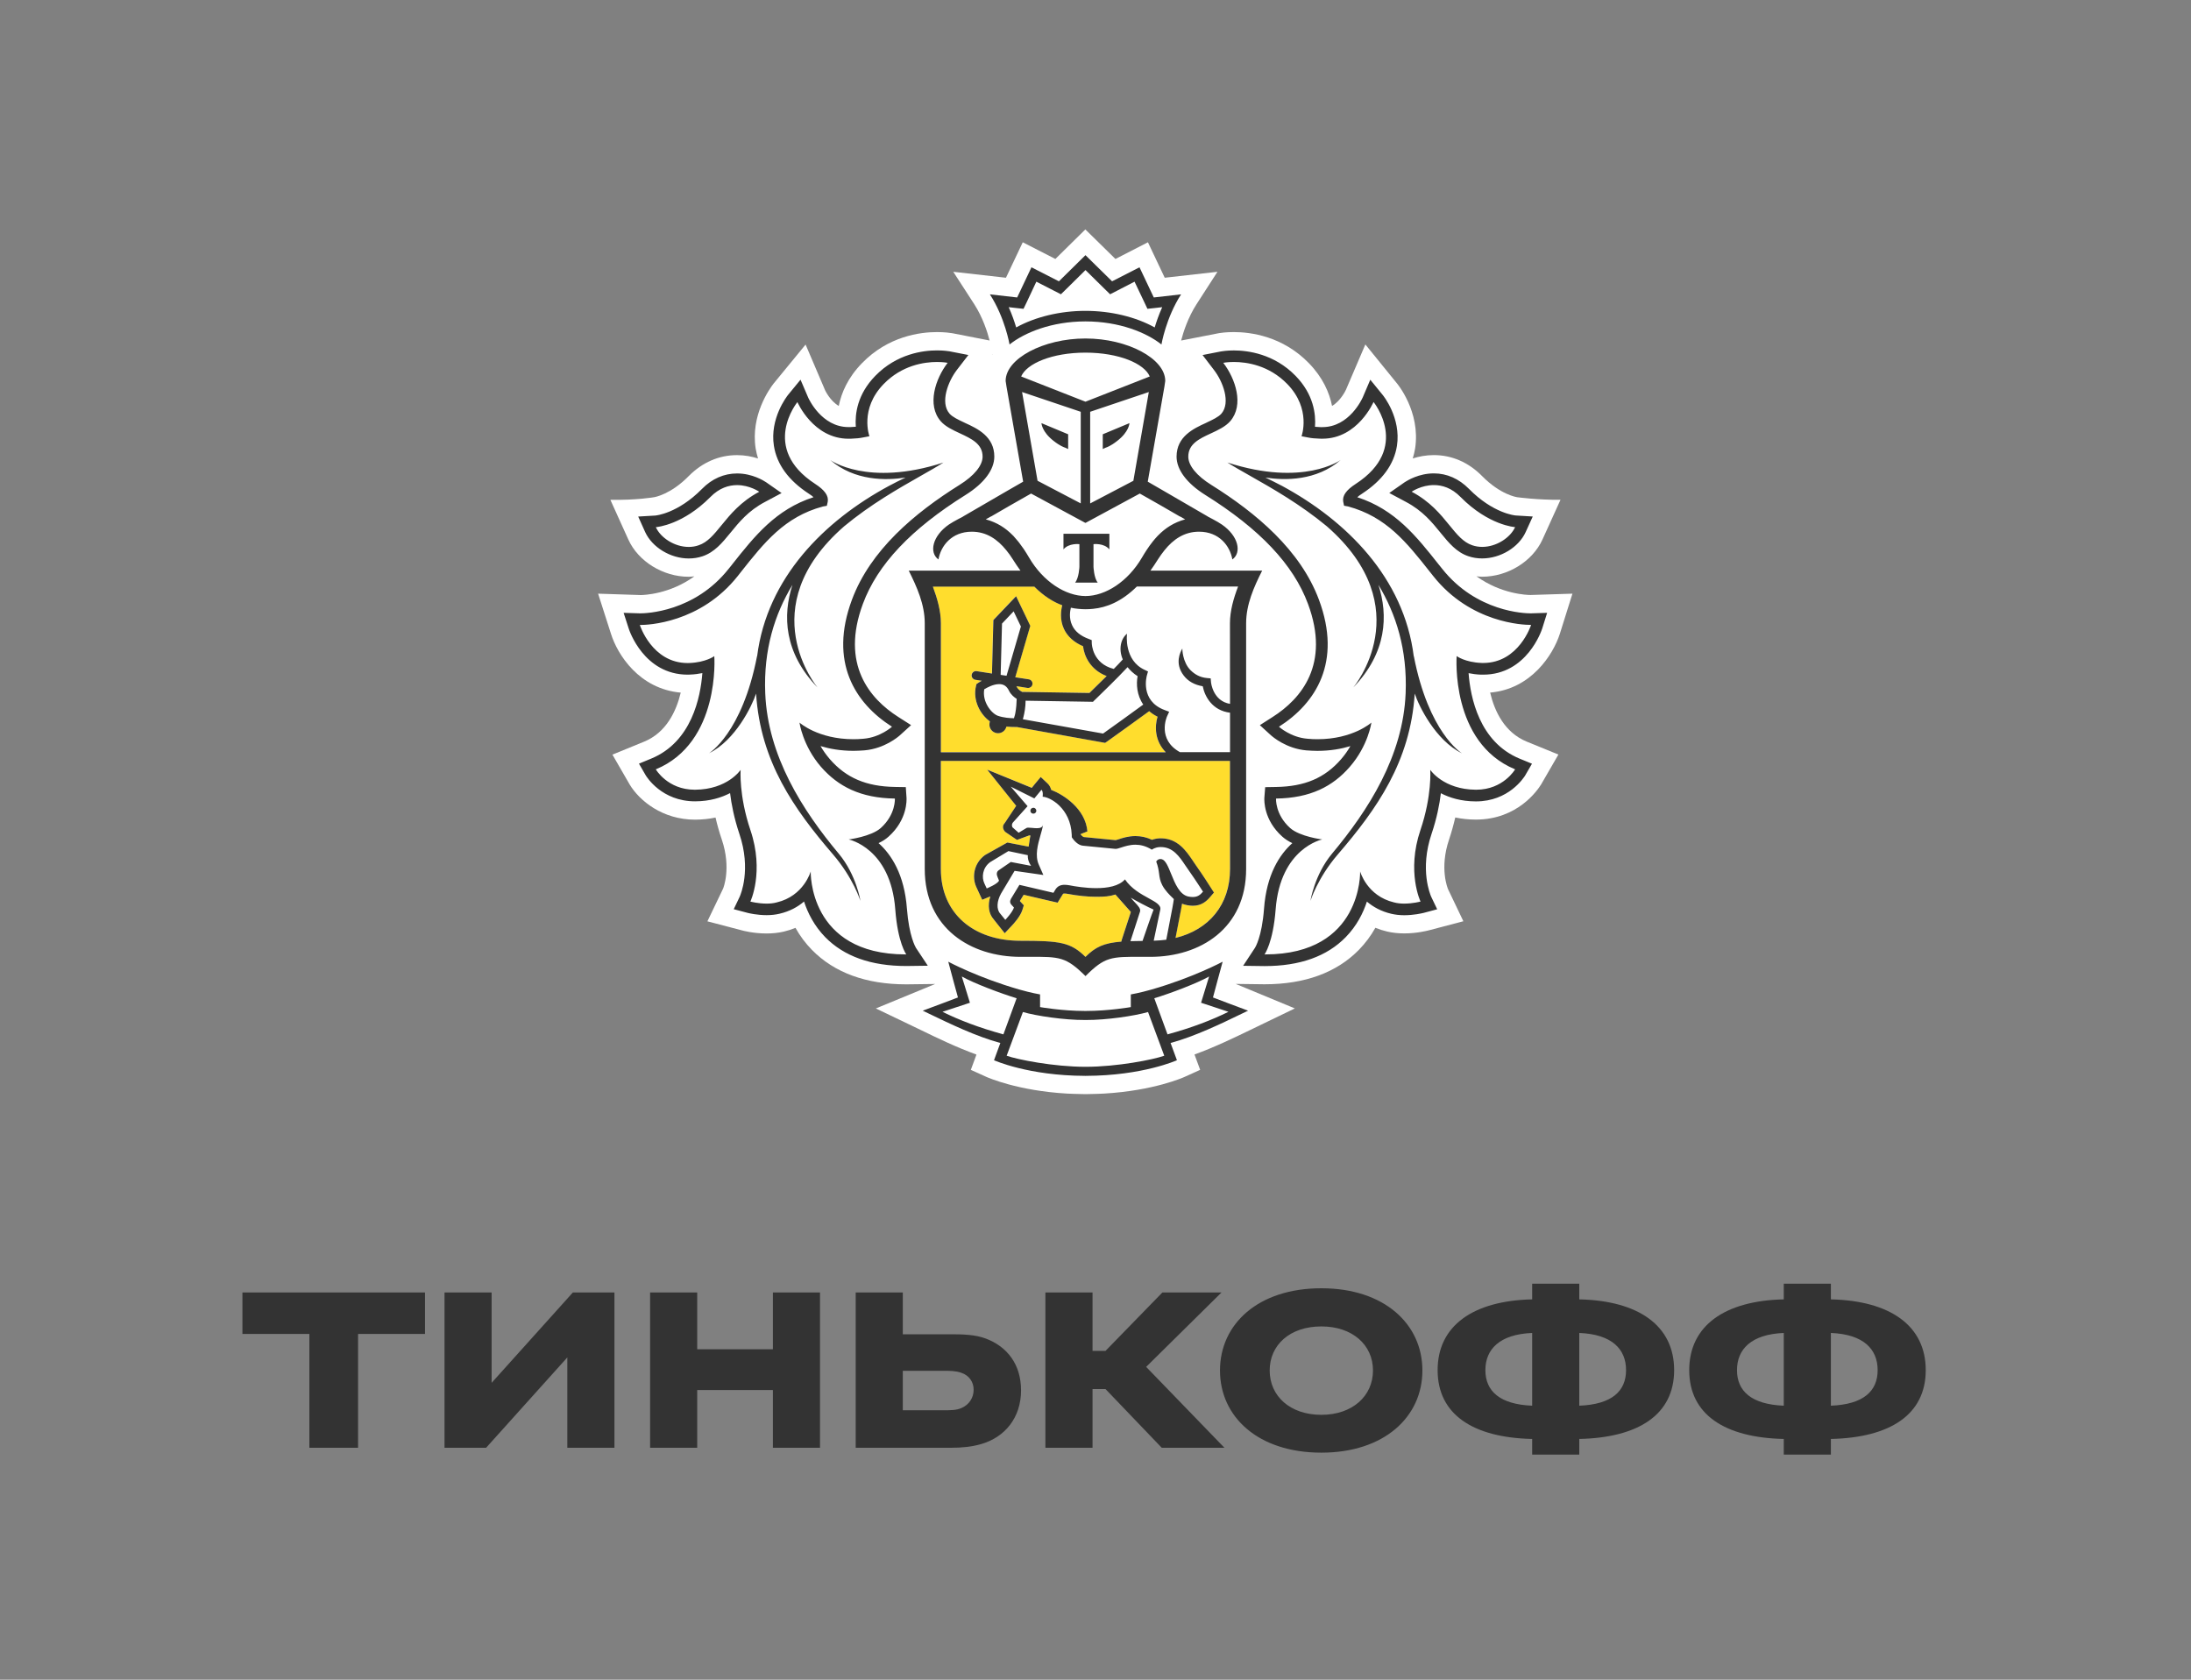 <?xml version="1.0" encoding="UTF-8"?> <svg xmlns="http://www.w3.org/2000/svg" width="60" height="46" viewBox="0 0 60 46" fill="none"><rect x="0" y="0" width="60" height="46" fill="#808080" stroke="none"/> <path fill-rule="evenodd" clip-rule="evenodd" d="M43.061 16.258L42.715 17.36C42.531 17.932 41.928 18.872 40.807 18.967C40.929 19.482 41.203 20.06 41.807 20.309L42.676 20.664L42.207 21.476C42.101 21.648 41.555 22.445 40.416 22.445C40.222 22.445 40.033 22.425 39.852 22.387C39.806 22.588 39.749 22.791 39.682 22.992C39.415 23.781 39.645 24.329 39.655 24.352L40.074 25.229L39.112 25.482L39.11 25.482C39.087 25.488 38.801 25.562 38.455 25.562C38.29 25.562 38.134 25.545 37.987 25.511C37.875 25.485 37.767 25.45 37.664 25.408C37.54 25.63 37.389 25.831 37.214 26.011C36.601 26.637 35.731 26.955 34.628 26.955L33.839 26.945L35.459 27.616L34.248 28.201C33.819 28.409 33.268 28.676 32.711 28.878L32.866 29.298L32.44 29.491C32.402 29.509 31.591 29.869 30.24 29.948C30.24 29.948 29.916 29.964 29.735 29.964C29.555 29.964 29.226 29.949 29.226 29.949C27.868 29.872 27.05 29.508 27.011 29.491L27.011 29.491L26.586 29.299L26.74 28.88C26.199 28.684 25.667 28.427 25.219 28.209L23.985 27.617L25.61 26.947L24.823 26.957H24.819C23.717 26.957 22.848 26.639 22.234 26.013C22.058 25.833 21.908 25.632 21.784 25.41C21.681 25.452 21.574 25.487 21.463 25.513C21.315 25.547 21.158 25.564 20.994 25.564C20.631 25.564 20.342 25.486 20.33 25.482L19.372 25.231L19.801 24.337C19.804 24.331 20.033 23.782 19.767 22.994C19.699 22.794 19.641 22.591 19.595 22.389C19.416 22.427 19.229 22.446 19.035 22.447C18.141 22.447 17.513 21.929 17.245 21.487L16.771 20.666L17.641 20.31C18.244 20.061 18.518 19.484 18.642 18.968C17.504 18.867 16.91 17.927 16.732 17.359L16.379 16.258L17.547 16.296C17.632 16.295 18.335 16.275 19.016 15.783C19.005 15.784 18.993 15.786 18.981 15.787L18.981 15.787C18.941 15.791 18.901 15.795 18.86 15.795C18.159 15.795 17.478 15.376 17.206 14.774L16.715 13.688C17.44 13.7 17.908 13.617 17.908 13.617C17.908 13.617 17.909 13.617 17.91 13.617L17.91 13.617C17.938 13.612 18.367 13.539 18.86 13.038C19.231 12.663 19.688 12.464 20.183 12.464C20.4 12.464 20.593 12.503 20.759 12.556C20.733 12.467 20.709 12.378 20.694 12.287C20.55 11.37 21.078 10.642 21.185 10.504L22.061 9.436L22.596 10.689C22.596 10.689 22.729 10.977 22.969 11.117C23.043 10.752 23.221 10.339 23.605 9.946C24.323 9.205 25.201 9.094 25.66 9.094C25.873 9.094 26.024 9.117 26.074 9.125L26.108 9.131L27.1 9.325C27.041 9.094 26.913 8.693 26.68 8.331L26.105 7.443L27.548 7.606L28.008 6.635L28.901 7.092L29.722 6.283L30.546 7.092L31.436 6.635L31.896 7.606L33.34 7.443L32.767 8.331C32.533 8.693 32.405 9.095 32.345 9.326L33.385 9.123C33.422 9.117 33.574 9.094 33.787 9.094C34.246 9.094 35.123 9.204 35.844 9.946C36.226 10.34 36.405 10.752 36.478 11.117C36.713 10.978 36.847 10.698 36.855 10.68L36.856 10.679L37.39 9.433L38.251 10.494C38.251 10.493 38.91 11.268 38.752 12.285C38.738 12.377 38.713 12.466 38.688 12.555C38.854 12.502 39.048 12.463 39.264 12.463C39.76 12.463 40.217 12.662 40.586 13.037C41.089 13.547 41.525 13.613 41.55 13.617C41.551 13.617 41.551 13.617 41.551 13.617C41.551 13.617 42.116 13.694 42.734 13.687L42.241 14.773C41.968 15.374 41.289 15.794 40.586 15.794C40.546 15.794 40.506 15.79 40.466 15.786L40.466 15.786C40.455 15.785 40.444 15.783 40.432 15.782C41.115 16.274 41.819 16.294 41.916 16.294L43.061 16.258ZM27.164 9.708L27.176 9.705L27.174 9.695L27.164 9.708Z" fill="white"></path> <path fill-rule="evenodd" clip-rule="evenodd" d="M31.922 20.599H25.765V17.065C25.765 16.723 25.664 16.379 25.545 16.061H28.32C28.584 16.321 28.842 16.484 29.087 16.573C29.057 16.699 29.015 16.958 29.133 17.217C29.229 17.426 29.404 17.587 29.657 17.694C29.686 17.952 29.85 18.341 30.303 18.512C30.105 18.711 29.911 18.899 29.833 18.975L27.991 18.946C27.949 18.926 27.878 18.878 27.846 18.813C27.844 18.808 27.841 18.804 27.838 18.8C27.836 18.797 27.834 18.793 27.832 18.789L28.132 18.838C28.137 18.838 28.141 18.839 28.146 18.839C28.148 18.839 28.149 18.839 28.151 18.839C28.21 18.839 28.26 18.798 28.27 18.74C28.28 18.673 28.235 18.613 28.17 18.603L27.801 18.545L28.211 17.137L27.823 16.324L27.2 16.979L27.162 18.443L26.744 18.378C26.679 18.365 26.617 18.411 26.606 18.477C26.596 18.541 26.64 18.602 26.706 18.614L26.882 18.64C26.82 18.676 26.778 18.704 26.773 18.708L26.738 18.733L26.728 18.776C26.626 19.187 26.856 19.577 27.105 19.751L27.096 19.803C27.085 19.866 27.1 19.928 27.138 19.979C27.175 20.032 27.23 20.064 27.293 20.075C27.306 20.078 27.32 20.079 27.332 20.079C27.44 20.079 27.533 20.004 27.559 19.896C27.652 19.907 27.737 19.909 27.795 19.909H27.844L30.26 20.343L30.301 20.316C30.493 20.183 31.228 19.651 31.468 19.475C31.534 19.53 31.608 19.582 31.698 19.624C31.619 19.884 31.615 20.284 31.922 20.599ZM25.765 20.837H33.683L33.682 23.798C33.682 24.778 33.102 25.463 32.189 25.687L32.341 24.895C32.35 24.849 32.359 24.794 32.366 24.748C32.41 24.766 32.455 24.781 32.505 24.79C32.562 24.801 32.615 24.806 32.663 24.806C32.896 24.806 33.032 24.684 33.123 24.58L33.241 24.444L33.145 24.295C33.144 24.294 33.142 24.291 33.14 24.287C33.106 24.234 32.912 23.93 32.761 23.719C32.729 23.674 32.698 23.628 32.667 23.581L32.665 23.578C32.48 23.303 32.248 22.959 31.784 22.959L31.741 22.96C31.666 22.965 31.6 22.98 31.546 23C31.4 22.932 31.248 22.896 31.092 22.896C30.899 22.896 30.736 22.949 30.629 22.986C30.619 22.989 30.609 22.992 30.6 22.994C30.58 23 30.563 23.006 30.548 23.009L29.677 22.923C29.666 22.921 29.631 22.901 29.587 22.85V22.845L29.776 22.77C29.723 22.146 29.121 21.762 28.785 21.632C28.77 21.569 28.74 21.507 28.687 21.456L28.501 21.28L28.336 21.475L28.255 21.575L27.035 21.077L27.829 22.067L27.515 22.538C27.401 22.659 27.527 22.78 27.527 22.78L27.851 23.003L28.186 22.879C28.193 22.879 28.199 22.88 28.206 22.881C28.21 22.881 28.215 22.882 28.219 22.883C28.21 22.911 28.199 22.985 28.189 23.055C28.181 23.11 28.173 23.163 28.167 23.187L27.585 23.073L26.973 23.416C26.659 23.645 26.616 24.025 26.733 24.285L26.801 24.433L26.898 24.641L27.112 24.553C27.115 24.553 27.118 24.552 27.12 24.55C27.043 24.794 27.075 25.027 27.212 25.179L27.342 25.34L27.514 25.558L27.704 25.355C27.759 25.3 27.941 25.098 27.997 24.926L28.037 24.794L27.945 24.693L27.929 24.675L28.032 24.504L28.792 24.682L28.963 24.721L29.054 24.572L29.103 24.49C29.112 24.474 29.115 24.471 29.15 24.471C29.177 24.471 29.204 24.473 29.233 24.48C29.52 24.533 29.784 24.56 30.019 24.56C30.247 24.56 30.383 24.551 30.545 24.497C30.545 24.497 30.953 24.959 30.967 24.975L30.717 25.742L30.706 25.788C30.233 25.826 30.003 25.93 29.724 26.205C29.32 25.807 29.034 25.765 27.947 25.765C26.646 25.765 25.765 25.007 25.765 23.797V20.837Z" fill="#FFDD2D"></path> <path fill-rule="evenodd" clip-rule="evenodd" d="M31.806 9.434C31.396 9.108 30.653 8.802 29.725 8.802C28.798 8.802 28.057 9.108 27.646 9.434C27.646 9.434 27.524 8.705 27.108 8.061L27.855 8.146L28.246 7.32L28.998 7.704L29.725 6.988L30.454 7.704L31.205 7.32L31.596 8.146L32.344 8.061C31.928 8.705 31.806 9.434 31.806 9.434ZM28.029 8.457L27.822 8.435L27.623 8.412C27.714 8.614 27.78 8.807 27.828 8.967C28.354 8.677 29.033 8.513 29.724 8.513C30.418 8.513 31.098 8.677 31.621 8.967C31.669 8.807 31.736 8.615 31.827 8.412L31.629 8.435L31.422 8.457L31.334 8.27L31.069 7.714L30.587 7.963L30.4 8.059L30.25 7.912L29.726 7.396L29.203 7.912L29.053 8.059L28.866 7.963L28.38 7.714L28.119 8.27L28.029 8.457ZM28.303 22.122C28.258 22.118 28.22 22.153 28.217 22.197C28.214 22.242 28.248 22.281 28.294 22.282C28.337 22.286 28.376 22.252 28.38 22.207C28.38 22.164 28.349 22.123 28.303 22.122ZM33.673 27.489L33.217 27.316L33.343 26.847L33.482 26.337C33.482 26.337 32.673 26.772 31.535 27.099C31.211 27.192 30.967 27.233 30.967 27.233V27.58C30.967 27.58 30.358 27.686 29.742 27.686H29.735H29.726H29.714H29.707C29.091 27.686 28.482 27.58 28.482 27.58V27.233C28.482 27.233 28.237 27.192 27.914 27.099C26.775 26.772 25.968 26.337 25.968 26.337L26.105 26.847L26.233 27.316L25.776 27.489L25.269 27.678C25.329 27.706 25.392 27.736 25.456 27.768C26.017 28.038 26.733 28.384 27.394 28.563L27.221 29.035C27.221 29.035 28.156 29.459 29.714 29.463V29.464H29.719H29.726H29.732H29.736V29.463C31.296 29.459 32.23 29.035 32.23 29.035L32.056 28.563C32.726 28.381 33.455 28.028 34.016 27.756L34.018 27.755C34.074 27.729 34.128 27.703 34.179 27.678L33.673 27.489ZM25.81 27.709L26.561 27.461L26.339 26.742C26.67 26.929 27.411 27.208 27.84 27.338L27.478 28.327C26.815 28.146 26.263 27.934 25.81 27.709ZM29.726 29.215C28.855 29.215 27.859 29.016 27.567 28.912L28.012 27.715C28.381 27.822 29.15 27.936 29.708 27.933H29.709H29.726H29.741H29.743C30.301 27.936 31.067 27.822 31.439 27.715L31.883 28.912C31.59 29.017 30.596 29.215 29.726 29.215ZM31.972 28.327L31.61 27.338C32.041 27.208 32.78 26.929 33.111 26.742L32.891 27.461L33.641 27.709C33.186 27.934 32.637 28.146 31.972 28.327ZM40.615 18.476C41.816 18.476 42.218 17.262 42.234 17.21L42.368 16.783L41.918 16.797H41.916C41.757 16.797 40.433 16.762 39.493 15.576L39.405 15.466L39.401 15.462C38.789 14.688 38.207 13.953 37.169 13.617C37.199 13.59 37.242 13.556 37.301 13.519C37.853 13.158 38.174 12.719 38.255 12.21C38.373 11.445 37.882 10.835 37.86 10.81L37.525 10.399L37.317 10.886L37.316 10.887C37.3 10.923 36.949 11.697 36.213 11.697H36.158C36.142 11.696 36.127 11.695 36.112 11.694L36.112 11.694C36.077 11.692 36.044 11.691 36.011 11.688C36.037 11.34 35.973 10.801 35.482 10.296C34.892 9.688 34.167 9.597 33.788 9.597C33.602 9.597 33.474 9.618 33.443 9.623C33.44 9.623 33.438 9.623 33.437 9.624L32.932 9.723L33.243 10.13C33.488 10.445 33.709 11.025 33.447 11.329C33.367 11.42 33.208 11.495 33.05 11.569C33.042 11.573 33.033 11.578 33.025 11.582C32.684 11.737 32.22 11.954 32.22 12.505C32.22 12.862 32.499 13.235 33.004 13.553C34.499 14.487 35.421 15.462 35.819 16.538C36.435 18.193 35.632 19.138 34.851 19.635L34.501 19.859L34.807 20.139L34.808 20.139C34.85 20.176 35.225 20.503 35.778 20.55C35.882 20.557 35.983 20.563 36.077 20.563C36.432 20.563 36.735 20.507 36.98 20.433C36.912 20.551 36.83 20.671 36.725 20.792C36.279 21.306 35.73 21.54 34.94 21.552L34.647 21.557L34.624 21.849C34.621 21.908 34.599 22.451 35.116 22.912C35.195 22.983 35.29 23.042 35.39 23.09C35.04 23.404 34.684 23.949 34.615 24.885C34.557 25.665 34.369 25.954 34.367 25.957L34.043 26.449L34.629 26.457C35.597 26.457 36.338 26.191 36.852 25.665C37.156 25.354 37.33 25.003 37.432 24.691C37.601 24.834 37.819 24.959 38.102 25.025C38.21 25.05 38.328 25.064 38.455 25.064C38.714 25.064 38.934 25.012 38.977 25.002C38.979 25.001 38.981 25.001 38.983 25.001L39.357 24.901L39.191 24.554L39.191 24.553C39.172 24.51 38.871 23.818 39.203 22.836C39.348 22.407 39.422 22.022 39.458 21.723C39.693 21.845 40.009 21.946 40.417 21.947C41.317 21.947 41.728 21.297 41.768 21.235C41.769 21.233 41.77 21.231 41.77 21.23L41.953 20.915L41.615 20.776C40.511 20.321 40.266 19.098 40.217 18.435C40.317 18.454 40.431 18.472 40.559 18.476H40.615ZM41.491 21.069C41.491 21.069 41.167 21.627 40.426 21.627H40.417C39.526 21.622 39.167 21.083 39.167 21.083C39.167 21.083 39.219 21.785 38.898 22.732C38.511 23.874 38.901 24.69 38.901 24.69C38.901 24.69 38.693 24.746 38.453 24.746C38.362 24.746 38.266 24.737 38.176 24.713C37.432 24.537 37.247 23.865 37.247 23.865C37.247 23.865 37.316 26.137 34.65 26.137H34.629C34.629 26.137 34.863 25.82 34.933 24.906C35.06 23.22 36.209 22.989 36.209 22.989C36.209 22.989 35.596 22.913 35.33 22.676C34.915 22.302 34.944 21.869 34.944 21.869C35.882 21.856 36.496 21.539 36.964 21C37.471 20.417 37.555 19.789 37.555 19.789C37.555 19.789 37.051 20.244 36.076 20.244C35.99 20.244 35.898 20.24 35.804 20.231C35.343 20.194 35.024 19.902 35.024 19.902C36.039 19.256 36.752 18.127 36.12 16.427C35.614 15.065 34.398 14.047 33.174 13.281C32.767 13.028 32.541 12.747 32.541 12.505C32.541 12.156 32.846 12.014 33.16 11.869C33.358 11.777 33.56 11.683 33.689 11.535C34.075 11.091 33.833 10.37 33.499 9.936C33.499 9.936 33.611 9.913 33.789 9.913C34.142 9.913 34.751 10.002 35.252 10.517C35.918 11.202 35.642 11.947 35.642 11.947L35.82 11.981C35.923 12.003 36.025 12.008 36.13 12.012L36.143 12.013C36.155 12.013 36.167 12.013 36.179 12.014C36.191 12.014 36.203 12.014 36.215 12.014C37.182 12.014 37.614 11.009 37.614 11.009C37.614 11.009 38.642 12.266 37.129 13.25C36.868 13.419 36.754 13.574 36.784 13.741L36.807 13.85L36.915 13.869C37.964 14.152 38.518 14.851 39.157 15.66C39.186 15.697 39.215 15.734 39.245 15.771C40.274 17.072 41.73 17.113 41.91 17.113H41.929C41.929 17.113 41.597 18.156 40.617 18.156H40.617L40.612 18.156L40.606 18.156C40.604 18.156 40.601 18.156 40.599 18.156C40.597 18.156 40.595 18.156 40.594 18.156C40.586 18.155 40.579 18.155 40.571 18.155C40.12 18.139 39.89 17.967 39.89 17.967C39.89 17.967 39.713 20.335 41.491 21.069ZM39.444 14.584C39.215 14.302 38.955 13.985 38.507 13.748L38.045 13.501L38.473 13.202C38.474 13.201 38.477 13.2 38.48 13.198L38.48 13.198C38.54 13.16 38.852 12.964 39.266 12.964C39.622 12.964 39.953 13.11 40.226 13.387C40.891 14.062 41.488 14.116 41.51 14.117L41.974 14.145L41.782 14.567C41.592 14.989 41.089 15.293 40.588 15.293C40.46 15.293 40.334 15.274 40.215 15.234C39.886 15.125 39.673 14.865 39.451 14.593L39.444 14.584ZM39.998 13.612C39.751 13.359 39.491 13.284 39.267 13.284C38.92 13.284 38.658 13.466 38.658 13.466C39.163 13.733 39.451 14.087 39.693 14.385C39.899 14.638 40.072 14.85 40.316 14.932C40.407 14.963 40.498 14.977 40.589 14.977C40.981 14.977 41.36 14.724 41.491 14.436C41.491 14.436 40.771 14.393 39.998 13.612ZM38.716 17.962V17.978C38.447 15.818 36.867 14.258 35.111 13.308C34.948 13.222 34.798 13.149 34.653 13.078C35.188 13.161 36.049 13.171 36.714 12.597C36.714 12.597 35.697 13.341 33.612 12.666C33.78 12.774 33.993 12.894 34.236 13.032L34.236 13.032C34.831 13.369 35.607 13.809 36.334 14.412C38.892 16.646 37.061 18.825 37.061 18.825C37.98 17.872 38.018 16.851 37.748 16.016C38.232 16.817 38.541 17.789 38.493 18.987C38.423 20.704 37.473 22.189 36.474 23.382C35.994 23.961 35.886 24.672 35.886 24.672C35.886 24.672 36.08 24.044 36.636 23.399C37.707 22.153 38.622 20.859 38.742 18.994C38.853 19.332 39.309 20.273 40.032 20.628L40.032 20.627C40.015 20.617 39.121 20.061 38.716 17.962ZM25.081 25.954C25.082 25.955 25.082 25.956 25.082 25.956L25.408 26.447L24.821 26.455C23.853 26.455 23.112 26.189 22.597 25.663C22.295 25.352 22.12 25 22.018 24.689C21.852 24.832 21.632 24.957 21.347 25.023C21.242 25.048 21.124 25.062 20.996 25.062C20.731 25.062 20.506 25.008 20.471 24.999L20.471 24.999L20.468 24.998L20.093 24.899L20.259 24.552L20.259 24.551C20.278 24.507 20.58 23.815 20.247 22.834C20.103 22.405 20.029 22.02 19.993 21.72C19.756 21.842 19.441 21.944 19.036 21.945C18.121 21.945 17.71 21.277 17.681 21.23L17.68 21.228L17.498 20.913L17.835 20.774C18.94 20.318 19.184 19.095 19.234 18.433C19.133 18.453 19.019 18.47 18.892 18.474L18.834 18.476C17.632 18.476 17.232 17.262 17.216 17.21L17.078 16.783L17.53 16.797C17.689 16.797 19.017 16.762 19.955 15.576L20.044 15.466L20.051 15.456C20.662 14.684 21.243 13.951 22.278 13.616C22.248 13.589 22.206 13.555 22.146 13.518C21.594 13.157 21.273 12.718 21.193 12.209C21.076 11.462 21.544 10.861 21.583 10.811L21.585 10.809L21.922 10.398L22.131 10.885L22.131 10.886C22.148 10.923 22.499 11.696 23.236 11.696H23.29C23.305 11.695 23.32 11.694 23.334 11.693C23.369 11.691 23.402 11.689 23.436 11.687C23.411 11.339 23.475 10.801 23.968 10.295C24.558 9.687 25.281 9.596 25.66 9.596C25.843 9.596 25.968 9.616 26.003 9.621C26.007 9.622 26.01 9.622 26.012 9.623L26.519 9.722L26.205 10.129C25.962 10.444 25.739 11.025 26.003 11.328C26.082 11.419 26.241 11.494 26.399 11.568C26.407 11.572 26.416 11.576 26.425 11.581C26.765 11.735 27.229 11.953 27.229 12.504C27.229 12.861 26.952 13.234 26.447 13.551C24.95 14.486 24.028 15.461 23.63 16.537C23.015 18.191 23.816 19.136 24.599 19.634L24.95 19.858L24.643 20.137C24.601 20.174 24.226 20.501 23.672 20.549C23.567 20.556 23.468 20.562 23.373 20.562C23.016 20.562 22.716 20.506 22.47 20.432C22.538 20.55 22.622 20.67 22.726 20.791C23.172 21.304 23.722 21.538 24.509 21.551L24.805 21.556L24.825 21.848C24.828 21.907 24.85 22.45 24.334 22.911C24.255 22.983 24.161 23.042 24.059 23.089C24.411 23.403 24.766 23.948 24.836 24.884C24.893 25.632 25.067 25.928 25.081 25.954ZM22.201 23.865C22.201 23.865 22.133 26.137 24.799 26.137H24.818C24.818 26.137 24.585 25.82 24.517 24.906C24.391 23.22 23.241 22.989 23.241 22.989C23.241 22.989 23.854 22.912 24.12 22.676C24.535 22.302 24.506 21.869 24.506 21.869C23.567 21.856 22.953 21.539 22.482 21C21.978 20.417 21.894 19.789 21.894 19.789C21.894 19.789 22.398 20.244 23.373 20.244C23.46 20.244 23.551 20.24 23.645 20.231C24.107 20.194 24.427 19.902 24.427 19.902C23.41 19.255 22.698 18.127 23.329 16.427C23.834 15.065 25.049 14.047 26.274 13.281C26.681 13.028 26.908 12.746 26.908 12.505C26.908 12.156 26.602 12.014 26.289 11.868C26.091 11.776 25.89 11.683 25.761 11.535C25.376 11.091 25.617 10.37 25.951 9.936C25.951 9.936 25.84 9.913 25.661 9.913C25.31 9.913 24.7 10.001 24.199 10.517C23.532 11.202 23.809 11.947 23.809 11.947L23.63 11.981C23.534 12.002 23.437 12.007 23.338 12.012C23.328 12.013 23.318 12.014 23.308 12.014C23.302 12.014 23.296 12.014 23.29 12.014C23.284 12.014 23.278 12.014 23.272 12.014L23.272 12.014C23.26 12.015 23.249 12.015 23.237 12.015C22.268 12.015 21.837 11.011 21.837 11.011C21.837 11.011 20.809 12.267 22.323 13.252C22.583 13.421 22.697 13.576 22.667 13.743L22.643 13.852L22.533 13.871C21.484 14.155 20.93 14.856 20.289 15.666C20.261 15.701 20.233 15.737 20.205 15.773C19.175 17.073 17.721 17.115 17.541 17.115H17.521C17.521 17.115 17.852 18.158 18.832 18.158C18.848 18.158 18.863 18.158 18.879 18.157C19.33 18.14 19.561 17.969 19.561 17.969C19.561 17.969 19.735 20.336 17.959 21.069C17.959 21.069 18.282 21.627 19.024 21.627H19.033C19.924 21.622 20.282 21.083 20.282 21.083C20.282 21.083 20.23 21.785 20.55 22.732C20.936 23.874 20.549 24.69 20.549 24.69C20.549 24.69 20.756 24.746 20.995 24.746C21.088 24.746 21.183 24.737 21.271 24.713C22.015 24.537 22.201 23.865 22.201 23.865ZM18.861 15.294C18.99 15.294 19.116 15.275 19.235 15.235C19.565 15.126 19.776 14.868 19.997 14.598L20.007 14.585L20.008 14.585C20.237 14.303 20.495 13.986 20.943 13.749L21.404 13.503L20.976 13.204L20.975 13.203L20.972 13.202C20.92 13.168 20.605 12.966 20.185 12.966C19.827 12.966 19.496 13.111 19.224 13.389C18.559 14.063 17.963 14.118 17.941 14.119L17.477 14.146L17.667 14.569C17.859 14.989 18.361 15.294 18.861 15.294ZM19.452 13.613C19.7 13.36 19.96 13.285 20.185 13.285C20.53 13.285 20.792 13.467 20.792 13.467C20.288 13.734 20 14.087 19.758 14.384C19.551 14.638 19.378 14.851 19.132 14.933C19.044 14.964 18.952 14.978 18.861 14.978C18.469 14.978 18.09 14.726 17.96 14.437C17.96 14.437 17.96 14.437 17.96 14.437L17.961 14.437L17.962 14.437L17.963 14.437C18.011 14.432 18.706 14.365 19.452 13.613ZM21.701 16.017C21.216 16.818 20.906 17.79 20.956 18.988C21.026 20.705 21.975 22.191 22.972 23.382C23.454 23.961 23.563 24.672 23.563 24.672C23.563 24.672 23.368 24.045 22.812 23.399C21.741 22.153 20.825 20.859 20.705 18.994C20.594 19.333 20.139 20.273 19.416 20.628C19.416 20.628 20.324 20.083 20.733 17.961V17.978C21.003 15.818 22.581 14.258 24.34 13.309C24.493 13.226 24.637 13.156 24.776 13.089L24.797 13.078C24.262 13.162 23.401 13.172 22.736 12.598C22.736 12.598 23.753 13.342 25.836 12.667C25.668 12.775 25.455 12.896 25.211 13.034C24.616 13.372 23.842 13.811 23.116 14.414C20.557 16.647 22.387 18.826 22.387 18.826C21.467 17.873 21.43 16.852 21.701 16.017ZM29.123 14.617V15.045C29.272 14.866 29.559 14.902 29.559 14.902V15.52C29.559 15.52 29.549 15.824 29.441 15.956H29.752H30.062C29.956 15.825 29.945 15.52 29.945 15.52V14.902C29.945 14.902 30.232 14.866 30.38 15.045V14.617H29.752H29.123ZM29.167 12.259C29.141 12.25 29.031 12.214 28.855 12.076C28.527 11.822 28.52 11.589 28.52 11.588L29.251 11.893V12.297L29.173 12.261C29.172 12.261 29.17 12.26 29.167 12.259L29.167 12.259ZM30.593 12.076C30.924 11.822 30.93 11.588 30.93 11.588L30.199 11.893V12.297L30.276 12.261C30.276 12.261 30.278 12.26 30.281 12.259C30.306 12.251 30.416 12.216 30.593 12.076ZM29.728 9.27C30.873 9.27 31.91 9.82 31.91 10.432L31.888 10.583L31.431 13.191L31.888 13.455L33.076 14.145H33.072C33.072 14.145 33.339 14.28 33.461 14.365C33.916 14.677 34.011 15.133 33.748 15.321C33.682 14.949 33.388 14.561 32.835 14.561C32.437 14.561 32.134 14.764 31.887 15.072C31.825 15.149 31.766 15.232 31.709 15.321C31.64 15.433 31.571 15.532 31.504 15.627H34.564C34.338 16.076 34.125 16.552 34.125 17.069V23.797C34.125 25.426 32.866 26.204 31.502 26.204C31.421 26.204 31.345 26.203 31.274 26.203C30.422 26.2 30.26 26.199 29.726 26.731C29.188 26.2 29.026 26.2 28.172 26.203C28.102 26.203 28.028 26.204 27.948 26.204C26.585 26.204 25.324 25.426 25.324 23.797V17.069C25.324 16.552 25.11 16.076 24.886 15.627H27.945C27.876 15.531 27.807 15.433 27.738 15.321C27.683 15.232 27.623 15.149 27.56 15.072C27.314 14.766 27.011 14.561 26.613 14.561C26.06 14.561 25.764 14.95 25.699 15.321C25.437 15.133 25.533 14.677 25.985 14.365C26.109 14.28 26.376 14.145 26.376 14.145H26.372L27.56 13.455L28.019 13.191L27.562 10.583L27.539 10.432C27.539 9.82 28.576 9.27 29.721 9.27H29.724H29.727H29.728ZM29.596 11.277L27.989 10.736L28.413 13.166L29.596 13.786V11.277ZM29.089 16.576C28.843 16.486 28.585 16.325 28.322 16.064V16.066H25.547C25.665 16.383 25.766 16.727 25.766 17.07V20.602H31.925C31.616 20.286 31.621 19.887 31.699 19.627C31.609 19.584 31.535 19.532 31.47 19.476C31.229 19.651 30.495 20.183 30.303 20.317L30.262 20.344L27.845 19.91H27.797C27.738 19.91 27.654 19.908 27.561 19.898C27.534 20.006 27.44 20.08 27.332 20.08C27.32 20.08 27.306 20.079 27.293 20.077C27.232 20.066 27.176 20.034 27.14 19.982C27.102 19.93 27.088 19.869 27.098 19.805L27.107 19.754C26.858 19.579 26.628 19.189 26.729 18.779L26.739 18.735L26.775 18.71C26.78 18.706 26.821 18.678 26.884 18.643L26.709 18.616C26.643 18.604 26.599 18.544 26.609 18.479C26.62 18.415 26.682 18.367 26.746 18.38L27.165 18.445L27.203 16.981L27.825 16.327L28.214 17.139L27.803 18.547L28.173 18.604C28.238 18.614 28.283 18.674 28.273 18.741C28.263 18.8 28.212 18.84 28.154 18.84H28.154C28.148 18.84 28.142 18.84 28.135 18.839L27.834 18.791C27.836 18.796 27.839 18.8 27.842 18.804C27.844 18.808 27.846 18.811 27.847 18.814C27.879 18.881 27.95 18.927 27.992 18.948L29.834 18.977L29.839 18.972C29.921 18.893 30.11 18.709 30.305 18.514C29.851 18.342 29.687 17.954 29.659 17.697C29.407 17.589 29.231 17.429 29.134 17.22C29.015 16.962 29.057 16.702 29.089 16.576ZM30.207 20.089C30.434 19.93 31.063 19.474 31.308 19.295C31.13 19.038 31.113 18.732 31.153 18.518C31.037 18.443 30.949 18.359 30.878 18.271C30.616 18.554 30.135 19.02 30.001 19.15C29.982 19.168 29.97 19.18 29.966 19.183L29.931 19.219L28.086 19.189C28.084 19.371 28.055 19.526 28.026 19.639C28.023 19.649 28.021 19.658 28.018 19.668C28.016 19.678 28.014 19.687 28.011 19.697L30.207 20.089ZM27.842 19.139C27.777 19.098 27.684 19.026 27.632 18.918C27.572 18.793 27.487 18.734 27.362 18.735C27.201 18.735 27.028 18.831 26.953 18.877C26.893 19.223 27.151 19.537 27.323 19.601C27.479 19.657 27.67 19.669 27.767 19.669C27.77 19.657 27.776 19.643 27.78 19.625C27.79 19.596 27.797 19.567 27.803 19.536C27.83 19.398 27.84 19.24 27.842 19.139ZM27.44 17.077L27.403 18.482L27.564 18.506L27.957 17.157L27.758 16.742L27.44 17.077ZM30.957 25.774C31.057 25.77 31.168 25.768 31.288 25.768C31.288 25.768 31.574 24.936 31.591 24.91C31.431 24.84 31.097 24.664 30.968 24.584C30.996 24.625 31.037 24.668 31.077 24.711C31.162 24.8 31.247 24.89 31.219 24.966L30.957 25.774ZM31.938 25.735L32.108 24.85C32.127 24.753 32.145 24.624 32.145 24.622C32.136 24.612 32.124 24.601 32.111 24.588C32.034 24.514 31.907 24.39 31.83 24.244C31.767 24.123 31.755 24.032 31.742 23.929C31.73 23.837 31.716 23.736 31.663 23.594C31.663 23.594 31.698 23.525 31.777 23.525C31.789 23.525 31.803 23.526 31.816 23.53C31.92 23.559 31.991 23.734 32.071 23.932C32.179 24.2 32.305 24.509 32.552 24.554C32.593 24.562 32.633 24.565 32.666 24.565C32.79 24.565 32.864 24.514 32.944 24.419C32.944 24.419 32.728 24.082 32.567 23.855C32.533 23.808 32.5 23.759 32.467 23.71C32.294 23.452 32.123 23.197 31.786 23.197C31.776 23.197 31.765 23.197 31.755 23.198C31.623 23.205 31.543 23.269 31.543 23.269C31.381 23.168 31.229 23.133 31.093 23.133C30.94 23.133 30.807 23.176 30.705 23.209C30.641 23.23 30.589 23.247 30.551 23.247H30.547L29.655 23.16C29.515 23.147 29.405 23.007 29.366 22.952C29.356 22.938 29.351 22.929 29.351 22.929C29.351 22.905 29.351 22.88 29.349 22.858C29.319 22.134 28.754 21.824 28.552 21.819C28.552 21.819 28.575 21.681 28.521 21.628L28.325 21.865L27.679 21.543L28.14 22.078L27.75 22.512C27.7 22.562 27.707 22.628 27.727 22.657L27.895 22.805L28.109 22.676C28.12 22.668 28.14 22.666 28.163 22.666C28.19 22.666 28.224 22.669 28.26 22.672C28.302 22.676 28.347 22.681 28.39 22.681C28.478 22.681 28.553 22.663 28.562 22.581C28.554 22.663 28.526 22.762 28.494 22.87C28.422 23.123 28.334 23.428 28.449 23.684L28.572 23.962L27.784 23.849L27.414 24.469C27.299 24.675 27.281 24.898 27.391 25.02L27.53 25.191C27.53 25.191 27.724 24.988 27.767 24.853L27.704 24.784C27.651 24.727 27.653 24.674 27.686 24.613L27.917 24.232L28.849 24.45L28.898 24.367C28.961 24.262 29.052 24.231 29.152 24.231C29.193 24.231 29.235 24.236 29.279 24.243C29.451 24.277 29.736 24.322 30.02 24.322C30.332 24.322 30.642 24.268 30.807 24.083C30.98 24.338 31.244 24.483 31.452 24.597C31.651 24.706 31.8 24.788 31.774 24.911L31.594 25.762C31.713 25.757 31.829 25.75 31.938 25.735ZM27.357 24.115L27.316 24.013C27.286 23.946 27.29 23.874 27.346 23.835L27.68 23.606L28.237 23.712C28.237 23.712 28.136 23.587 28.146 23.42L27.615 23.308L27.114 23.611C26.898 23.771 26.883 24.032 26.954 24.186L27.021 24.331C27.021 24.331 27.33 24.204 27.357 24.115ZM32.345 24.895L32.192 25.686C33.105 25.463 33.685 24.779 33.684 23.797L33.682 20.838H25.765V23.797C25.765 25.007 26.647 25.764 27.947 25.764C29.034 25.764 29.321 25.806 29.725 26.205C30.003 25.928 30.234 25.825 30.707 25.787L30.718 25.741L30.968 24.975C30.954 24.957 30.545 24.497 30.545 24.497C30.383 24.55 30.247 24.559 30.019 24.559C29.785 24.559 29.52 24.532 29.234 24.479C29.205 24.473 29.178 24.47 29.151 24.47C29.116 24.47 29.113 24.473 29.104 24.49L29.054 24.571L28.963 24.72L28.793 24.681L28.033 24.504L27.929 24.674L27.944 24.692L28.037 24.793L27.996 24.925C27.94 25.098 27.759 25.299 27.704 25.355L27.514 25.557L27.341 25.34L27.212 25.177C27.074 25.024 27.043 24.792 27.12 24.548C27.119 24.55 27.117 24.55 27.115 24.551C27.114 24.552 27.113 24.552 27.112 24.552L26.898 24.641L26.801 24.432L26.733 24.285C26.617 24.025 26.66 23.645 26.974 23.416L27.586 23.073L28.168 23.186C28.174 23.161 28.182 23.107 28.19 23.05C28.2 22.981 28.21 22.91 28.219 22.882C28.214 22.882 28.21 22.881 28.206 22.88C28.2 22.879 28.193 22.878 28.186 22.878L27.85 23.002L27.527 22.781C27.527 22.781 27.4 22.66 27.515 22.539L27.828 22.068L27.035 21.078L28.255 21.576L28.335 21.476L28.5 21.279L28.688 21.456C28.741 21.506 28.771 21.569 28.786 21.631C29.122 21.761 29.725 22.145 29.778 22.769L29.589 22.844V22.848C29.632 22.9 29.668 22.921 29.679 22.923L30.55 23.008C30.565 23.005 30.583 23 30.602 22.994C30.612 22.991 30.621 22.988 30.631 22.985C30.739 22.948 30.902 22.896 31.094 22.896C31.251 22.896 31.402 22.931 31.548 22.999C31.601 22.979 31.667 22.964 31.744 22.959L31.786 22.958C32.252 22.958 32.484 23.304 32.67 23.579L32.67 23.58C32.701 23.629 32.732 23.674 32.764 23.718C32.928 23.946 33.139 24.28 33.148 24.294L33.244 24.443L33.127 24.579C33.036 24.683 32.9 24.805 32.666 24.805C32.618 24.805 32.566 24.8 32.509 24.789C32.459 24.78 32.413 24.766 32.37 24.748C32.363 24.793 32.353 24.848 32.345 24.895ZM33.682 17.068C33.682 16.726 33.783 16.381 33.904 16.064V16.063H31.132C30.707 16.482 30.299 16.637 29.934 16.673C29.869 16.68 29.802 16.684 29.734 16.684H29.729H29.725C29.657 16.684 29.589 16.68 29.523 16.673C29.459 16.668 29.392 16.657 29.326 16.642C29.302 16.736 29.271 16.933 29.358 17.12C29.434 17.29 29.591 17.416 29.82 17.5L29.896 17.53L29.898 17.612C29.898 17.637 29.916 18.172 30.5 18.319C30.595 18.222 30.682 18.133 30.747 18.059C30.627 17.78 30.69 17.494 30.864 17.354C30.857 17.383 30.78 18.084 31.345 18.344L31.438 18.388L31.41 18.487C31.4 18.516 31.212 19.194 31.896 19.446L32.017 19.492L31.963 19.609C31.95 19.635 31.682 20.25 32.314 20.599H33.684V19.518C33.196 19.458 32.99 19.069 32.937 18.794C32.71 18.755 32.536 18.658 32.415 18.499C32.159 18.164 32.327 17.854 32.369 17.777C32.374 17.768 32.377 17.762 32.378 17.76C32.377 17.768 32.379 18.131 32.605 18.356C32.718 18.465 32.852 18.55 33.054 18.569L33.154 18.578L33.163 18.68C33.164 18.701 33.219 19.198 33.684 19.276L33.682 17.068ZM32.311 14.145L31.77 13.832L31.213 13.516L29.728 14.319L29.724 14.316L29.721 14.319L28.236 13.516L27.68 13.832L27.139 14.145H27.133L26.995 14.223C27.301 14.306 27.534 14.457 27.731 14.656C27.74 14.664 27.745 14.673 27.755 14.68C27.797 14.727 27.84 14.777 27.882 14.828C27.892 14.84 27.901 14.851 27.911 14.865C27.95 14.915 27.988 14.969 28.026 15.023C28.034 15.034 28.042 15.047 28.051 15.06C28.096 15.128 28.138 15.197 28.18 15.268C28.565 15.928 29.18 16.322 29.726 16.323C30.273 16.322 30.888 15.928 31.273 15.268C31.316 15.195 31.359 15.124 31.404 15.057C31.411 15.048 31.418 15.038 31.424 15.028C31.462 14.971 31.5 14.916 31.543 14.863C31.551 14.852 31.559 14.841 31.567 14.831C31.609 14.778 31.654 14.727 31.699 14.679C31.701 14.677 31.704 14.675 31.706 14.672C31.711 14.667 31.715 14.662 31.72 14.658C31.916 14.459 32.149 14.307 32.455 14.223L32.319 14.145H32.311ZM29.854 13.787L31.037 13.167L31.46 10.736L29.854 11.277V13.787ZM27.964 10.31L29.725 11.001L31.486 10.31C31.337 9.958 30.646 9.658 29.725 9.657C28.805 9.658 28.114 9.958 27.964 10.31Z" fill="#333333"></path> <path d="M9.806 39.648V36.531H11.639V35.396H6.639V36.531H8.472V39.648H9.806ZM13.463 37.87V35.396H12.173V39.648H13.312L15.536 37.174V39.648H16.826V35.396H15.687L13.463 37.87ZM21.166 38.067V39.648H22.456V35.396H21.166V36.95H19.093V35.396H17.803V39.648H19.093V38.067H21.166ZM26.049 39.648C26.342 39.648 26.609 39.621 26.858 39.55C27.526 39.362 27.961 38.817 27.961 38.076C27.961 37.37 27.588 36.879 26.992 36.656C26.707 36.549 26.369 36.54 26.049 36.54H24.723V35.396H23.433V39.648H26.049ZM25.826 37.54C26.004 37.54 26.173 37.54 26.324 37.594C26.538 37.665 26.663 37.844 26.663 38.058C26.663 38.281 26.538 38.469 26.333 38.558C26.191 38.621 26.049 38.621 25.826 38.621H24.723V37.54H25.826ZM30.274 38.04L31.814 39.648H33.531L31.387 37.433L33.45 35.396H31.831L30.274 36.995H29.919V35.396H28.628V39.648H29.919V38.04H30.274ZM36.185 35.28C34.45 35.28 33.409 36.263 33.409 37.531C33.409 38.799 34.45 39.782 36.185 39.782C37.911 39.782 38.952 38.799 38.952 37.531C38.952 36.263 37.911 35.28 36.185 35.28ZM36.185 38.746C35.322 38.746 34.77 38.228 34.77 37.531C34.77 36.834 35.322 36.325 36.185 36.325C37.039 36.325 37.599 36.834 37.599 37.531C37.599 38.228 37.039 38.746 36.185 38.746ZM43.248 35.155H41.958V35.584C40.339 35.62 39.369 36.307 39.369 37.522C39.369 38.737 40.339 39.371 41.958 39.407V39.835H43.248V39.407C44.876 39.371 45.846 38.737 45.846 37.522C45.846 36.307 44.876 35.62 43.248 35.584V35.155ZM41.958 38.496C41.068 38.46 40.677 38.094 40.677 37.522C40.677 36.95 41.068 36.54 41.958 36.504V38.496ZM43.248 36.504C44.147 36.54 44.529 36.95 44.529 37.522C44.529 38.094 44.147 38.46 43.248 38.496V36.504ZM50.138 35.155H48.848V35.584C47.228 35.62 46.259 36.307 46.259 37.522C46.259 38.737 47.228 39.371 48.848 39.407V39.835H50.138V39.407C51.766 39.371 52.736 38.737 52.736 37.522C52.736 36.307 51.766 35.62 50.138 35.584V35.155ZM48.848 38.496C47.958 38.46 47.567 38.094 47.567 37.522C47.567 36.95 47.958 36.54 48.848 36.504V38.496ZM50.138 36.504C51.036 36.54 51.419 36.95 51.419 37.522C51.419 38.094 51.036 38.46 50.138 38.496V36.504Z" fill="#333333"></path> </svg> 